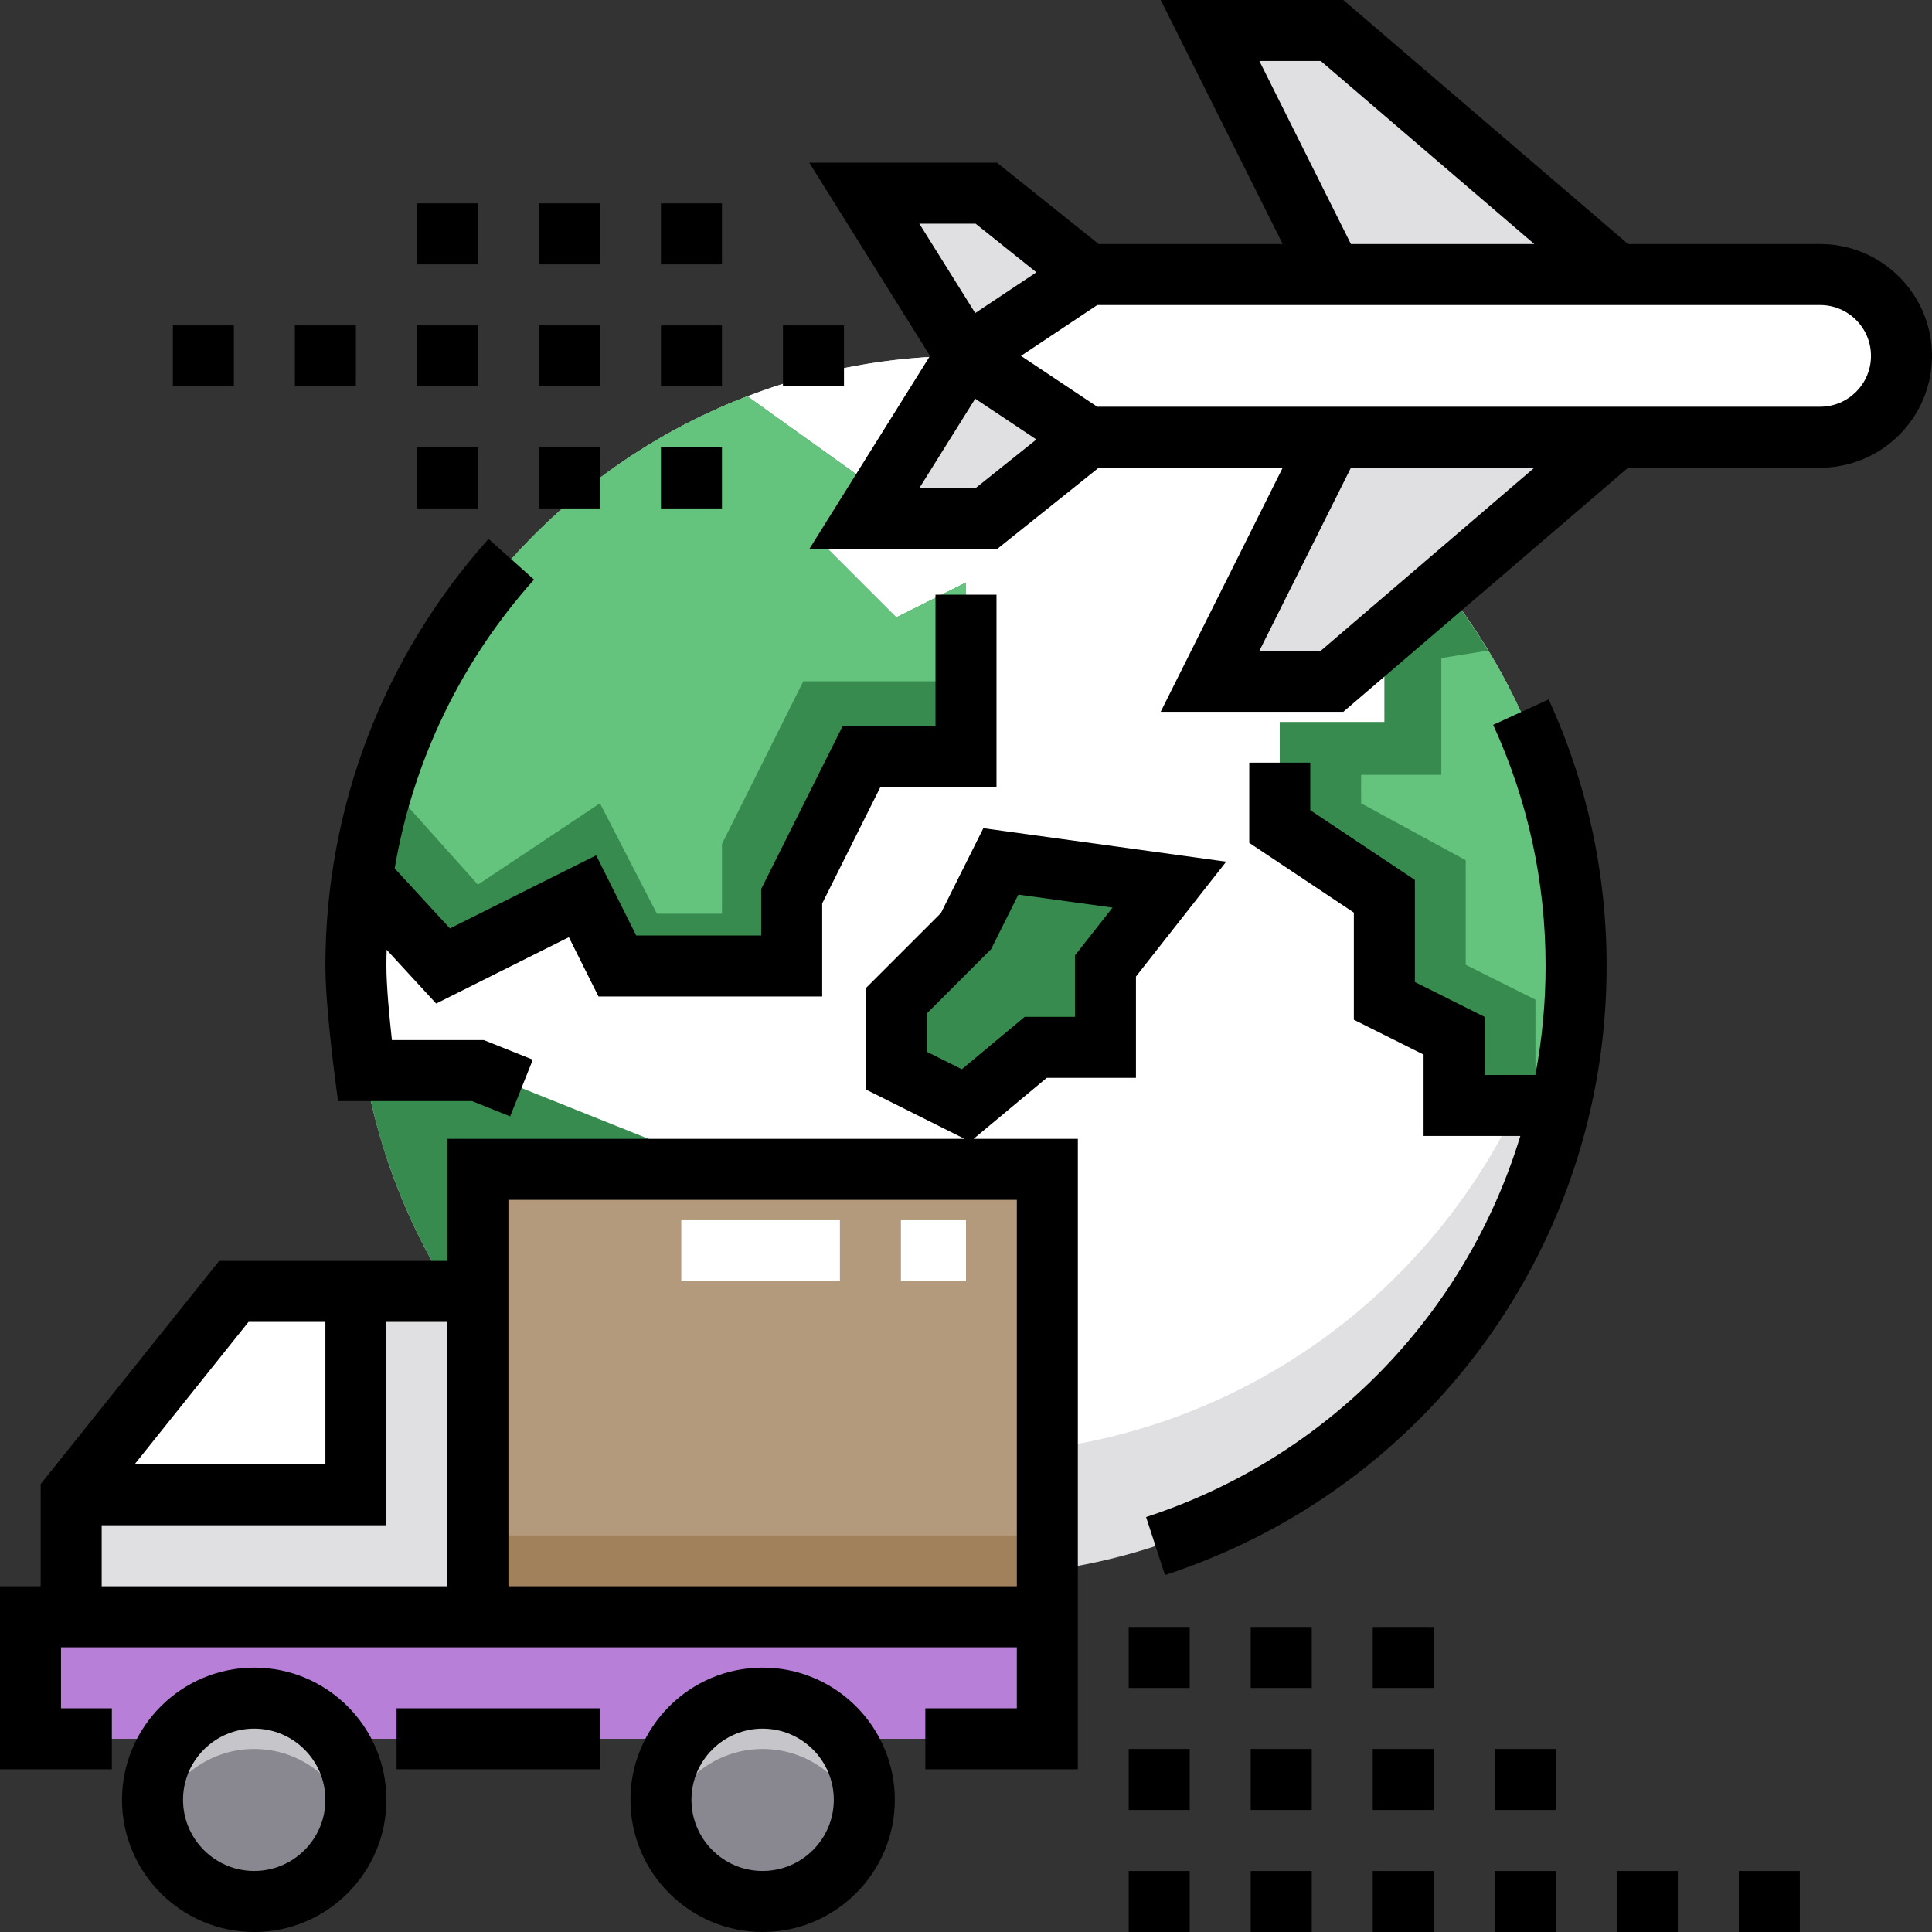 <?xml version="1.0" encoding="iso-8859-1"?>
<!-- Generator: Adobe Illustrator 19.0.0, SVG Export Plug-In . SVG Version: 6.00 Build 0)  -->
<svg version="1.1" id="Layer_1" xmlns="http://www.w3.org/2000/svg" xmlns:xlink="http://www.w3.org/1999/xlink" x="0px" y="0px"
	 viewBox="0 0 512 512" style="enable-background:new 0 0 512 512;" xml:space="preserve">
<rect x="0" y="0" width="512" height="512" fill="#333333" stroke="none"/>
<path style="fill:#E0E0E2;" d="M417.684,256c0,12.713-1.469,25.084-4.24,36.957C396.72,364.448,332.583,417.684,256,417.684
	c-46.381,0-88.197-19.531-117.678-50.815c-21.278-22.571-36.125-51.258-41.64-83.152c-1.552-9.008-2.365-18.266-2.365-27.717
	c0-5.451,0.268-10.855,0.804-16.168c0.231-2.383,0.527-4.758,0.869-7.104c8.444-58.631,48.358-107.09,102.073-127.712
	c17.989-6.91,37.52-10.699,57.938-10.699c52.339,0,98.876,24.871,128.424,63.445c17.785,23.218,29.417,51.397,32.456,82.099
	C417.416,245.171,417.684,250.549,417.684,256z"/>
<path style="fill:#FFFFFF;" d="M416.88,239.86c-0.702,7.068-1.857,13.998-3.437,20.76C396.72,332.111,332.583,385.347,256,385.347
	c-46.381,0-88.197-19.531-117.678-50.815c-21.278-22.571-36.125-51.258-41.64-83.152c-0.656-3.806-1.182-7.66-1.562-11.549
	c0.231-2.383,0.527-4.758,0.869-7.104c8.444-58.631,48.358-107.09,102.073-127.712c17.989-6.91,37.52-10.699,57.938-10.699
	c52.339,0,98.876,24.871,128.424,63.445C402.209,180.979,413.84,209.158,416.88,239.86z"/>
<path style="fill:#378B4F;" d="M256,154.365v46.199h-27.713l-18.486,36.961V256h-46.188l-9.248-18.475L117.415,256l-21.429-23.272
	c1.283-8.882,3.277-17.527,5.95-25.88c14.907-46.791,50.542-84.334,96.127-101.829l30.224,21.633l-9.248,18.475l18.486,18.486
	L256,154.365z"/>
<path style="fill:#64C37D;" d="M256,154.365v26.182h-43.116l-21.558,43.116v18.475H174.08l-15.091-29.254l-32.337,21.558
	l-24.716-27.594c14.907-46.791,50.542-84.334,96.127-101.829l30.224,21.633l-9.248,18.475l18.486,18.486L256,154.365z"/>
<path style="fill:#378B4F;" d="M417.684,256c0,9.335-0.787,18.497-2.317,27.411c-0.539,3.223-1.186,6.403-1.919,9.55h-28.101
	v-18.486l-18.475-9.238v-27.713l-27.723-18.486v-27.713h27.723v-27.713l17.548-5.853c3.589,4.678,6.931,9.572,9.992,14.638
	C409.19,196.791,417.684,225.409,417.684,256z"/>
<path style="fill:#64C37D;" d="M417.684,256c0,9.335-0.787,18.497-2.317,27.411h-8.461v-18.486l-18.475-9.238v-27.713
	l-27.723-15.091v-7.545h21.256v-30.946l12.45-1.994C409.19,196.791,417.684,225.409,417.684,256z"/>
<g>
	<polygon style="fill:#378B4F;" points="256,246.761 237.522,265.239 237.522,283.717 256,292.957 274.478,277.558 292.957,277.558 
		292.957,256 309.895,234.442 265.239,228.283 	"/>
	<path style="fill:#378B4F;" d="M145.131,339.152l27.717,9.239l-18.478,18.478h-16.049c-21.278-22.571-36.125-51.258-41.64-83.152
		h29.972l46.195,18.478v18.478h-27.717L145.131,339.152L145.131,339.152z"/>
</g>
<path style="fill:#E0E0E2;" d="M256,94.316L229.053,51.2h32.337l26.947,21.558h64.674l0,0L320.674,8.084h32.337l75.453,64.674
	h53.895c11.906,0,21.558,9.651,21.558,21.558l0,0c0,11.906-9.651,21.558-21.558,21.558h-53.895l0,0l-75.453,64.674h-32.337
	l32.337-64.674h-64.674l-26.947,21.558h-32.337L256,94.316L256,94.316z"/>
<path style="fill:#FFFFFF;" d="M288.337,72.758h194.021c11.906,0,21.558,9.651,21.558,21.558l0,0
	c0,11.906-9.651,21.558-21.558,21.558H288.337L256,94.316l0,0L288.337,72.758z"/>
<polygon style="fill:#E0E0E2;" points="126.653,342.232 126.653,428.463 18.863,428.463 18.863,396.126 61.979,342.232 "/>
<polygon style="fill:#FFFFFF;" points="94.316,342.232 94.316,396.126 18.863,396.126 61.979,342.232 "/>
<rect x="126.653" y="309.895" style="fill:#B39A7C;" width="150.905" height="118.568"/>
<rect x="126.653" y="406.905" style="fill:#A0815C;" width="150.905" height="21.558"/>
<rect x="8.084" y="428.463" style="fill:#B87FD9;" width="269.474" height="32.337"/>
<path style="fill:#C6C5CA;" d="M94.316,476.968c0,2.324-0.296,4.581-0.849,6.73v0.014c-2.998,11.621-13.547,20.203-26.098,20.203
	s-23.1-8.582-26.098-20.204v-0.014c-0.553-2.149-0.849-4.405-0.849-6.73c0-14.881,12.066-26.947,26.947-26.947
	C82.25,450.021,94.316,462.087,94.316,476.968z"/>
<path style="fill:#898890;" d="M93.466,483.699v0.014c-2.998,11.621-13.547,20.203-26.098,20.203s-23.1-8.582-26.098-20.204v-0.014
	c2.998-11.621,13.547-20.203,26.098-20.203S90.469,472.077,93.466,483.699z"/>
<path style="fill:#C6C5CA;" d="M229.053,476.968c0,2.324-0.296,4.581-0.849,6.73v0.014c-2.998,11.621-13.548,20.204-26.098,20.204
	c-12.55,0-23.1-8.582-26.098-20.204v-0.014c-0.552-2.149-0.849-4.405-0.849-6.73c0-14.881,12.066-26.947,26.947-26.947
	S229.053,462.087,229.053,476.968z"/>
<path style="fill:#898890;" d="M228.203,483.699v0.014c-2.998,11.621-13.548,20.204-26.098,20.204
	c-12.55,0-23.1-8.582-26.098-20.204v-0.014c2.998-11.622,13.547-20.204,26.098-20.204
	C214.656,463.495,225.206,472.077,228.203,483.699z"/>
<path style="fill:#FFFFFF;" d="M256,339.537h-17.246v-16.168H256V339.537z M222.585,339.537h-42.038v-16.168h42.038V339.537z"/>
<path d="M277.405,285.642h23.635v-26.846l23.915-30.437l-64.356-8.875l-11.245,22.489l-19.918,19.918v26.822l26.193,13.097H118.568
	v32.337H58.094L10.779,393.29v27.089H0v48.505h29.642v-16.168H16.168v-16.168h102.4h150.905v16.168h-24.253v16.168h40.421V301.811
	h-27.638L277.405,285.642z M245.606,278.721v-10.133l17.038-17.038l7.233-14.466l24.957,3.442l-9.962,12.679v16.27h-13.321
	l-16.665,13.888L245.606,278.721z M65.864,350.316h20.368v37.726H35.684L65.864,350.316z M26.947,420.379v-16.168H102.4v-53.895
	h16.168v70.063H26.947z M269.474,420.379H134.737v-86.232v-16.168h134.737V420.379z"/>
<path d="M395.707,192.089c9.219,20.118,13.893,41.62,13.893,63.911c0,9.83-0.932,19.485-2.713,28.873h-13.455v-15.391l-18.478-9.239
	v-27.047l-27.717-18.479v-12.611h-16.168v21.265l27.717,18.479v28.387l18.478,9.238v21.566h25.644
	c-14.327,46.974-50.655,85.142-99.187,100.99l5.019,15.371C378.738,394.542,425.768,329.68,425.768,256
	c0-24.632-5.169-48.4-15.362-70.645L395.707,192.089z"/>
<path d="M88.664,284.761l0.916,7.04h35.514l10.103,4.042l6.006-15.013l-12.995-5.198h-24.346
	c-0.656-5.948-1.463-14.322-1.463-19.633c0-1.436,0.027-2.868,0.067-4.3l13.12,14.252l35.167-17.584l7.858,15.716h59.277v-24.654
	l15.39-30.781h30.805v-51.046h-16.168v34.877h-24.63l-21.565,43.133v12.302h-33.115l-10.62-21.24l-38.745,19.373l-14.648-15.911
	c4.825-28.324,17.515-54.854,36.924-76.535l-12.047-10.785C101.588,173.966,86.232,214.16,86.232,256
	C86.232,265.959,88.565,283.998,88.664,284.761z"/>
<path d="M482.358,64.674h-50.905L356.001,0h-48.408l32.337,64.674h-48.758l-26.947-21.558h-49.759l32.001,51.2l-31.999,51.2h49.759
	l26.947-21.558h48.757l-32.337,64.674h48.408l75.453-64.674h50.904c16.345,0,29.642-13.298,29.642-29.642
	S498.703,64.674,482.358,64.674z M333.754,16.168h16.265l56.589,48.505h-48.602L333.754,16.168z M243.639,59.284h14.915l16.1,12.88
	l-16.21,10.807L243.639,59.284z M258.554,129.347h-14.915l14.805-23.687l16.21,10.807L258.554,129.347z M350.02,172.463h-16.265
	l24.253-48.505h48.602L350.02,172.463z M482.358,107.789h-53.895h-2.99h-59.381H353.01h-62.226l-20.211-13.474l20.211-13.474h62.226
	h13.08h59.381h2.991h53.895c7.43,0,13.474,6.044,13.474,13.474C495.832,101.746,489.788,107.789,482.358,107.789z"/>
<rect x="105.095" y="452.716" width="53.895" height="16.168"/>
<path d="M202.105,441.937c-19.316,0-35.032,15.715-35.032,35.032c0,19.317,15.716,35.032,35.032,35.032s35.032-15.715,35.032-35.032
	C237.137,457.651,221.421,441.937,202.105,441.937z M202.105,495.832c-10.401,0-18.863-8.463-18.863-18.863
	c0-10.401,8.463-18.863,18.863-18.863s18.863,8.463,18.863,18.863C220.968,487.369,212.506,495.832,202.105,495.832z"/>
<path d="M67.368,441.937c-19.316,0-35.032,15.715-35.032,35.032c0,19.317,15.716,35.032,35.032,35.032s35.032-15.715,35.032-35.032
	C102.4,457.651,86.684,441.937,67.368,441.937z M67.368,495.832c-10.401,0-18.863-8.463-18.863-18.863
	c0-10.401,8.463-18.863,18.863-18.863c10.401,0,18.863,8.463,18.863,18.863C86.232,487.369,77.769,495.832,67.368,495.832z"/>
<rect x="396.126" y="495.832" width="16.168" height="16.168"/>
<rect x="428.463" y="495.832" width="16.168" height="16.168"/>
<rect x="460.8" y="495.832" width="16.168" height="16.168"/>
<rect x="363.789" y="495.832" width="16.168" height="16.168"/>
<rect x="299.116" y="495.832" width="16.168" height="16.168"/>
<rect x="331.453" y="495.832" width="16.168" height="16.168"/>
<rect x="299.116" y="463.495" width="16.168" height="16.168"/>
<rect x="396.126" y="463.495" width="16.168" height="16.168"/>
<rect x="331.453" y="463.495" width="16.168" height="16.168"/>
<rect x="363.789" y="463.495" width="16.168" height="16.168"/>
<rect x="331.453" y="431.158" width="16.168" height="16.168"/>
<rect x="299.116" y="431.158" width="16.168" height="16.168"/>
<rect x="363.789" y="431.158" width="16.168" height="16.168"/>
<rect x="142.821" y="118.568" width="16.168" height="16.168"/>
<rect x="175.158" y="118.568" width="16.168" height="16.168"/>
<rect x="110.484" y="118.568" width="16.168" height="16.168"/>
<rect x="110.484" y="86.232" width="16.168" height="16.168"/>
<rect x="175.158" y="86.232" width="16.168" height="16.168"/>
<rect x="207.495" y="86.232" width="16.168" height="16.168"/>
<rect x="45.811" y="86.232" width="16.168" height="16.168"/>
<rect x="142.821" y="86.232" width="16.168" height="16.168"/>
<rect x="78.147" y="86.232" width="16.168" height="16.168"/>
<rect x="110.484" y="53.895" width="16.168" height="16.168"/>
<rect x="175.158" y="53.895" width="16.168" height="16.168"/>
<rect x="142.821" y="53.895" width="16.168" height="16.168"/>
<g>
</g>
<g>
</g>
<g>
</g>
<g>
</g>
<g>
</g>
<g>
</g>
<g>
</g>
<g>
</g>
<g>
</g>
<g>
</g>
<g>
</g>
<g>
</g>
<g>
</g>
<g>
</g>
<g>
</g>
</svg>
